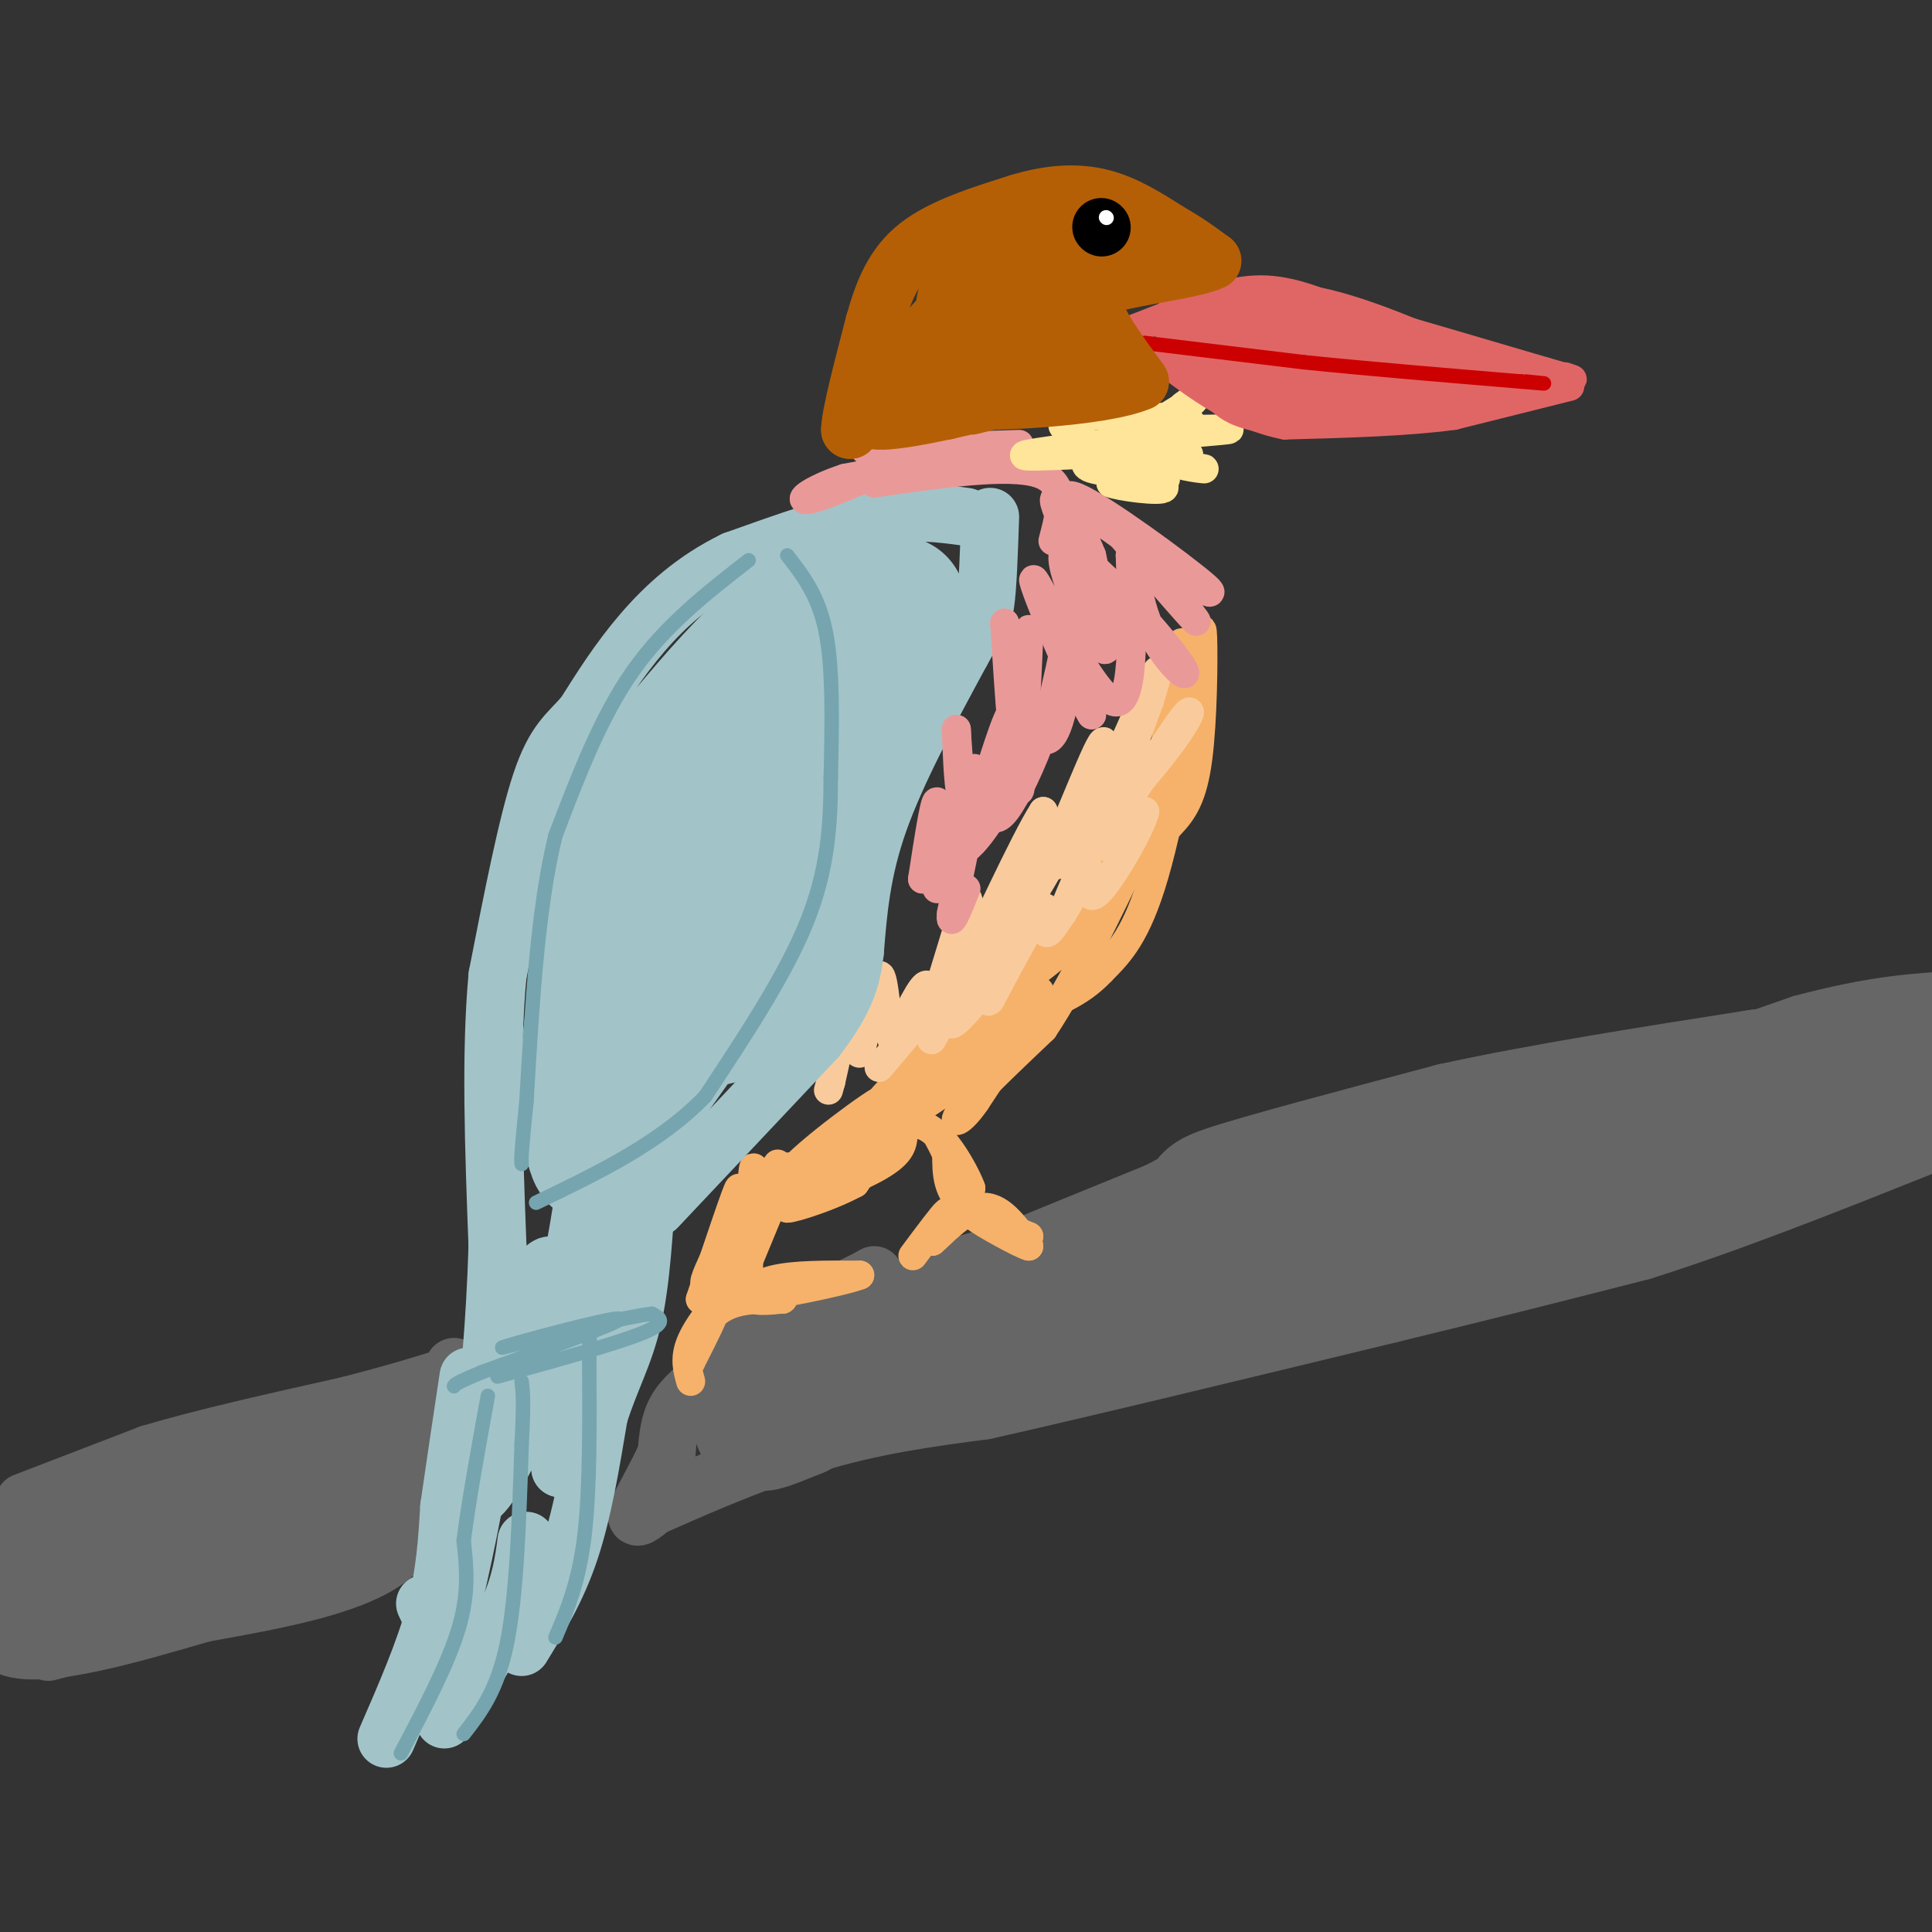 <svg viewBox='0 0 400 400' version='1.1' xmlns='http://www.w3.org/2000/svg' xmlns:xlink='http://www.w3.org/1999/xlink'><rect x="0" y="0" width="400" height="400" fill="#333333" stroke="none"/><g fill='none' stroke='#666666' stroke-width='12' stroke-linecap='round' stroke-linejoin='round'><path d='M5,311c0.000,0.000 26.000,-10.000 26,-10'/><path d='M31,301c11.167,-3.333 26.083,-6.667 41,-10'/><path d='M72,291c10.333,-2.667 15.667,-4.333 21,-6'/><path d='M93,285c3.667,-1.333 2.333,-1.667 1,-2'/><path d='M147,280c0.000,0.000 26.000,-12.000 26,-12'/><path d='M173,268c5.667,-2.667 6.833,-3.333 8,-4'/><path d='M199,262c0.000,0.000 58.000,-17.000 58,-17'/><path d='M257,245c19.333,-5.167 38.667,-9.583 58,-14'/><path d='M315,231c19.333,-5.500 38.667,-12.250 58,-19'/><path d='M373,212c15.000,-4.000 23.500,-4.500 32,-5'/><path d='M10,342c0.000,0.000 61.000,-16.000 61,-16'/><path d='M71,326c12.667,-4.500 13.833,-7.750 15,-11'/><path d='M86,315c3.800,-5.800 5.800,-14.800 6,-19c0.200,-4.200 -1.400,-3.600 -3,-3'/><path d='M89,293c-0.381,0.738 0.167,4.083 0,10c-0.167,5.917 -1.048,14.405 -9,20c-7.952,5.595 -22.976,8.298 -38,11'/><path d='M42,334c-14.844,4.333 -32.956,9.667 -40,7c-7.044,-2.667 -3.022,-13.333 1,-24'/><path d='M3,317c12.167,-7.500 42.083,-14.250 72,-21'/><path d='M75,296c12.548,-1.893 7.917,3.875 7,8c-0.917,4.125 1.881,6.607 -4,10c-5.881,3.393 -20.440,7.696 -35,12'/><path d='M43,326c-11.389,1.917 -22.362,0.710 -28,0c-5.638,-0.710 -5.941,-0.922 -4,-4c1.941,-3.078 6.126,-9.022 17,-13c10.874,-3.978 28.437,-5.989 46,-8'/><path d='M74,301c10.978,-0.489 15.422,2.289 4,6c-11.422,3.711 -38.711,8.356 -66,13'/><path d='M12,320c-12.019,2.761 -9.067,3.163 -9,5c0.067,1.837 -2.751,5.110 -1,7c1.751,1.890 8.072,2.397 15,0c6.928,-2.397 14.464,-7.699 22,-13'/><path d='M147,285c-2.750,2.167 -5.500,4.333 -7,7c-1.500,2.667 -1.750,5.833 -2,9'/><path d='M138,301c-1.778,4.111 -5.222,9.889 -6,12c-0.778,2.111 1.111,0.556 3,-1'/><path d='M135,312c6.200,-2.733 20.200,-9.067 33,-13c12.800,-3.933 24.400,-5.467 36,-7'/><path d='M204,292c20.000,-4.500 52.000,-12.250 84,-20'/><path d='M288,272c22.667,-5.500 37.333,-9.250 52,-13'/><path d='M340,259c18.500,-5.833 38.750,-13.917 59,-22'/><path d='M399,237c10.167,-3.667 6.083,-1.833 2,0'/></g>
<g fill='none' stroke='#666666' stroke-width='28' stroke-linecap='round' stroke-linejoin='round'><path d='M292,239c11.833,0.333 23.667,0.667 35,-1c11.333,-1.667 22.167,-5.333 33,-9'/><path d='M360,229c13.622,-4.467 31.178,-11.133 32,-11c0.822,0.133 -15.089,7.067 -31,14'/><path d='M361,232c-13.489,5.956 -31.711,13.844 -47,18c-15.289,4.156 -27.644,4.578 -40,5'/><path d='M274,255c-9.067,2.822 -11.733,7.378 -21,12c-9.267,4.622 -25.133,9.311 -41,14'/><path d='M212,281c-11.489,2.489 -19.711,1.711 -27,3c-7.289,1.289 -13.644,4.644 -20,8'/><path d='M165,292c-5.378,2.178 -8.822,3.622 -7,2c1.822,-1.622 8.911,-6.311 16,-11'/><path d='M174,283c14.167,-6.667 41.583,-17.833 69,-29'/><path d='M243,254c11.089,-5.489 4.311,-4.711 11,-7c6.689,-2.289 26.844,-7.644 47,-13'/><path d='M301,234c18.333,-4.000 40.667,-7.500 63,-11'/><path d='M364,223c15.167,-1.833 21.583,-0.917 28,0'/></g>
<g fill='none' stroke='#f6b26b' stroke-width='6' stroke-linecap='round' stroke-linejoin='round'><path d='M143,286c-0.667,-2.356 -1.333,-4.711 0,-8c1.333,-3.289 4.667,-7.511 5,-7c0.333,0.511 -2.333,5.756 -5,11'/><path d='M143,282c-0.289,-0.378 1.489,-6.822 5,-10c3.511,-3.178 8.756,-3.089 14,-3'/><path d='M162,269c0.786,-0.238 -4.250,0.667 -6,0c-1.750,-0.667 -0.214,-2.905 4,-4c4.214,-1.095 11.107,-1.048 18,-1'/><path d='M178,264c-2.844,1.178 -18.956,4.622 -26,5c-7.044,0.378 -5.022,-2.311 -3,-5'/><path d='M149,264c0.778,-5.800 4.222,-17.800 4,-18c-0.222,-0.200 -4.111,11.400 -8,23'/><path d='M145,269c2.000,-2.952 11.000,-21.833 11,-23c0.000,-1.167 -9.000,15.381 -10,19c-1.000,3.619 6.000,-5.690 13,-15'/><path d='M159,250c3.267,-4.956 4.933,-9.844 4,-8c-0.933,1.844 -4.467,10.422 -8,19'/><path d='M155,261c-0.952,-1.369 0.667,-14.292 1,-18c0.333,-3.708 -0.619,1.798 0,3c0.619,1.202 2.810,-1.899 5,-5'/><path d='M161,242c0.000,0.000 -7.000,21.000 -7,21'/><path d='M154,263c-1.000,3.333 0.000,1.167 1,-1'/><path d='M189,260c3.167,-4.250 6.333,-8.500 7,-9c0.667,-0.500 -1.167,2.750 -3,6'/><path d='M193,257c1.311,-0.978 6.089,-6.422 10,-7c3.911,-0.578 6.956,3.711 10,8'/><path d='M213,258c-1.378,-0.267 -9.822,-4.933 -11,-6c-1.178,-1.067 4.911,1.467 11,4'/><path d='M213,256c-1.000,-0.222 -9.000,-2.778 -13,-6c-4.000,-3.222 -4.000,-7.111 -4,-11'/><path d='M196,239c-1.378,-3.089 -2.822,-5.311 -2,-4c0.822,1.311 3.911,6.156 7,11'/><path d='M201,246c-0.511,-1.711 -5.289,-11.489 -10,-13c-4.711,-1.511 -9.356,5.244 -14,12'/><path d='M177,245c-6.333,3.381 -15.167,5.833 -14,5c1.167,-0.833 12.333,-4.952 18,-8c5.667,-3.048 5.833,-5.024 6,-7'/><path d='M187,235c-5.762,2.048 -23.167,10.667 -24,9c-0.833,-1.667 14.905,-13.619 19,-16c4.095,-2.381 -3.452,4.810 -11,12'/><path d='M171,240c4.345,-1.321 20.708,-10.625 30,-18c9.292,-7.375 11.512,-12.821 7,-10c-4.512,2.821 -15.756,13.911 -27,25'/><path d='M181,237c3.400,-3.978 25.400,-26.422 32,-31c6.600,-4.578 -2.200,8.711 -11,22'/><path d='M202,228c-3.133,4.622 -5.467,5.178 -3,2c2.467,-3.178 9.733,-10.089 17,-17'/><path d='M216,213c6.167,-9.167 13.083,-23.583 20,-38'/><path d='M236,175c4.667,-13.167 6.333,-27.083 8,-41'/><path d='M244,134c1.735,-4.136 2.073,6.026 0,16c-2.073,9.974 -6.558,19.762 -10,27c-3.442,7.238 -5.841,11.925 -11,17c-5.159,5.075 -13.080,10.537 -21,16'/><path d='M202,210c1.262,-4.405 14.917,-23.417 13,-21c-1.917,2.417 -19.405,26.262 -26,35c-6.595,8.738 -2.298,2.369 2,-4'/><path d='M191,220c3.783,-4.638 12.241,-14.233 9,-11c-3.241,3.233 -18.180,19.293 -17,18c1.180,-1.293 18.480,-19.941 28,-29c9.520,-9.059 11.260,-8.530 13,-8'/><path d='M224,190c0.960,1.259 -3.141,8.406 -3,6c0.141,-2.406 4.522,-14.367 6,-18c1.478,-3.633 0.052,1.060 0,3c-0.052,1.940 1.271,1.126 4,-1c2.729,-2.126 6.865,-5.563 11,-9'/><path d='M242,171c2.988,-3.012 4.958,-6.042 6,-14c1.042,-7.958 1.155,-20.845 1,-25c-0.155,-4.155 -0.577,0.423 -1,5'/><path d='M248,137c-1.667,9.667 -5.333,31.333 -9,44c-3.667,12.667 -7.333,16.333 -11,20'/><path d='M228,201c-4.500,4.833 -10.250,6.917 -16,9'/></g>
<g fill='none' stroke='#f9cb9c' stroke-width='6' stroke-linecap='round' stroke-linejoin='round'><path d='M182,221c7.733,-9.178 15.467,-18.356 16,-17c0.533,1.356 -6.133,13.244 -5,11c1.133,-2.244 10.067,-18.622 19,-35'/><path d='M212,180c2.095,-2.357 -2.167,9.250 -1,9c1.167,-0.250 7.762,-12.357 10,-16c2.238,-3.643 0.119,1.179 -2,6'/><path d='M219,179c1.333,-2.060 5.667,-10.208 7,-11c1.333,-0.792 -0.333,5.774 1,7c1.333,1.226 5.667,-2.887 10,-7'/><path d='M237,168c-0.655,3.238 -7.292,14.833 -10,17c-2.708,2.167 -1.488,-5.095 -2,-6c-0.512,-0.905 -2.756,4.548 -5,10'/><path d='M220,189c0.576,-0.845 4.515,-7.959 4,-7c-0.515,0.959 -5.485,9.989 -7,11c-1.515,1.011 0.424,-5.997 -1,-5c-1.424,0.997 -6.212,9.998 -11,19'/><path d='M205,207c-1.174,1.612 1.393,-3.858 0,-3c-1.393,0.858 -6.744,8.044 -8,8c-1.256,-0.044 1.585,-7.320 2,-8c0.415,-0.680 -1.596,5.234 -2,7c-0.404,1.766 0.798,-0.617 2,-3'/><path d='M199,208c6.933,-11.044 23.267,-37.156 30,-47c6.733,-9.844 3.867,-3.422 1,3'/><path d='M230,164c-0.556,2.135 -2.447,5.973 0,4c2.447,-1.973 9.233,-9.756 13,-15c3.767,-5.244 4.514,-7.950 1,-3c-3.514,4.950 -11.290,17.557 -13,18c-1.710,0.443 2.645,-11.279 7,-23'/><path d='M238,145c1.741,-5.785 2.594,-8.746 0,-3c-2.594,5.746 -8.633,20.200 -10,21c-1.367,0.800 1.940,-12.054 0,-9c-1.940,3.054 -9.126,22.015 -12,27c-2.874,4.985 -1.437,-4.008 0,-13'/><path d='M216,168c-3.778,5.756 -13.222,26.644 -17,34c-3.778,7.356 -1.889,1.178 0,-5'/><path d='M199,197c0.657,-4.490 2.300,-13.214 1,-10c-1.300,3.214 -5.542,18.365 -7,22c-1.458,3.635 -0.131,-4.247 -1,-5c-0.869,-0.753 -3.935,5.624 -7,12'/><path d='M185,216c-1.520,-2.533 -1.820,-14.864 -3,-14c-1.180,0.864 -3.241,14.925 -4,16c-0.759,1.075 -0.217,-10.836 -1,-12c-0.783,-1.164 -2.892,8.418 -5,18'/><path d='M172,224c-0.833,3.000 -0.417,1.500 0,0'/></g>
<g fill='none' stroke='#a2c4c9' stroke-width='12' stroke-linecap='round' stroke-linejoin='round'><path d='M200,107c-5.500,-0.750 -11.000,-1.500 -19,0c-8.000,1.500 -18.500,5.250 -29,9'/><path d='M152,116c-8.200,3.978 -14.200,9.422 -19,15c-4.800,5.578 -8.400,11.289 -12,17'/><path d='M121,148c-3.467,3.978 -6.133,5.422 -9,14c-2.867,8.578 -5.933,24.289 -9,40'/><path d='M103,202c-1.500,16.000 -0.750,36.000 0,56'/><path d='M103,258c-0.500,16.167 -1.750,28.583 -3,41'/><path d='M100,299c-1.667,12.833 -4.333,24.417 -7,36'/><path d='M93,335c-1.133,7.333 -0.467,7.667 -1,6c-0.533,-1.667 -2.267,-5.333 -4,-9'/><path d='M80,360c3.917,-9.000 7.833,-18.000 10,-26c2.167,-8.000 2.583,-15.000 3,-22'/><path d='M93,312c1.167,-8.167 2.583,-17.583 4,-27'/><path d='M92,356c5.083,-7.917 10.167,-15.833 13,-22c2.833,-6.167 3.417,-10.583 4,-15'/><path d='M108,341c3.667,-6.000 7.333,-12.000 10,-20c2.667,-8.000 4.333,-18.000 6,-28'/><path d='M124,293c2.356,-7.511 5.244,-12.289 7,-20c1.756,-7.711 2.378,-18.356 3,-29'/><path d='M122,298c1.500,-25.500 3.000,-51.000 2,-50c-1.000,1.000 -4.500,28.500 -8,56'/><path d='M116,304c-0.530,-3.783 2.147,-41.241 -2,-42c-4.147,-0.759 -15.116,35.180 -16,45c-0.884,9.820 8.319,-6.480 14,-22c5.681,-15.520 7.841,-30.260 10,-45'/><path d='M136,250c0.000,0.000 33.000,-35.000 33,-35'/><path d='M169,215c6.833,-8.833 7.417,-13.417 8,-18'/><path d='M177,197c0.667,-8.333 1.333,-16.667 5,-27c3.667,-10.333 10.333,-22.667 17,-35'/><path d='M199,135c3.711,-6.867 4.489,-6.533 5,-10c0.511,-3.467 0.756,-10.733 1,-18'/></g>
<g fill='none' stroke='#a2c4c9' stroke-width='28' stroke-linecap='round' stroke-linejoin='round'><path d='M186,125c0.000,0.000 -42.000,38.000 -42,38'/><path d='M144,163c-7.327,6.252 -4.644,2.882 -7,8c-2.356,5.118 -9.750,18.724 -13,33c-3.250,14.276 -2.357,29.222 -1,34c1.357,4.778 3.179,-0.611 5,-6'/><path d='M128,232c7.711,-10.533 24.489,-33.867 34,-50c9.511,-16.133 11.756,-25.067 14,-34'/><path d='M176,148c3.059,-7.053 3.707,-7.684 5,-12c1.293,-4.316 3.233,-12.316 0,-14c-3.233,-1.684 -11.638,2.947 -19,9c-7.362,6.053 -13.681,13.526 -20,21'/><path d='M142,152c-6.587,7.408 -13.054,15.429 -16,27c-2.946,11.571 -2.370,26.692 0,33c2.370,6.308 6.534,3.802 11,2c4.466,-1.802 9.233,-2.901 14,-4'/><path d='M151,210c5.022,-2.311 10.578,-6.089 13,-9c2.422,-2.911 1.711,-4.956 1,-7'/></g>
<g fill='none' stroke='#76a5af' stroke-width='3' stroke-linecap='round' stroke-linejoin='round'><path d='M83,363c4.917,-9.333 9.833,-18.667 12,-26c2.167,-7.333 1.583,-12.667 1,-18'/><path d='M96,319c1.000,-8.000 3.000,-19.000 5,-30'/><path d='M96,359c3.500,-4.500 7.000,-9.000 9,-19c2.000,-10.000 2.500,-25.500 3,-41'/><path d='M108,299c0.500,-9.000 0.250,-11.000 0,-13'/><path d='M115,339c2.417,-5.667 4.833,-11.333 6,-21c1.167,-9.667 1.083,-23.333 1,-37'/><path d='M122,281c0.167,-6.500 0.083,-4.250 0,-2'/><path d='M103,285c12.333,-3.417 24.667,-6.833 30,-9c5.333,-2.167 3.667,-3.083 2,-4'/><path d='M135,272c-4.833,0.500 -17.917,3.750 -31,7'/><path d='M104,279c1.756,-0.733 21.644,-6.067 24,-6c2.356,0.067 -12.822,5.533 -28,11'/><path d='M100,284c-5.667,2.333 -5.833,2.667 -6,3'/><path d='M163,115c3.250,4.167 6.500,8.333 8,16c1.500,7.667 1.250,18.833 1,30'/><path d='M172,161c-0.022,9.733 -0.578,19.067 -5,30c-4.422,10.933 -12.711,23.467 -21,36'/><path d='M146,227c-9.333,9.667 -22.167,15.833 -35,22'/><path d='M155,116c-8.667,6.750 -17.333,13.500 -24,23c-6.667,9.500 -11.333,21.750 -16,34'/><path d='M115,173c-3.667,14.833 -4.833,34.917 -6,55'/><path d='M109,228c-1.167,11.333 -1.083,12.167 -1,13'/></g>
<g fill='none' stroke='#ea9999' stroke-width='6' stroke-linecap='round' stroke-linejoin='round'><path d='M194,184c0.250,-8.833 0.500,-17.667 0,-18c-0.500,-0.333 -1.750,7.833 -3,16'/><path d='M191,182c1.430,0.401 6.505,-6.596 9,-13c2.495,-6.404 2.409,-12.213 1,-9c-1.409,3.213 -4.141,15.449 -2,16c2.141,0.551 9.153,-10.582 12,-17c2.847,-6.418 1.528,-8.119 1,-8c-0.528,0.119 -0.264,2.060 0,4'/><path d='M212,155c-0.263,3.682 -0.921,10.887 -1,8c-0.079,-2.887 0.422,-15.867 -1,-16c-1.422,-0.133 -4.768,12.579 -7,18c-2.232,5.421 -3.352,3.549 -4,0c-0.648,-3.549 -0.824,-8.774 -1,-14'/><path d='M198,151c0.005,0.363 0.518,8.272 1,12c0.482,3.728 0.933,3.275 3,1c2.067,-2.275 5.750,-6.373 8,-15c2.250,-8.627 3.067,-21.784 3,-18c-0.067,3.784 -1.019,24.510 -2,27c-0.981,2.490 -1.990,-13.255 -3,-29'/><path d='M208,129c0.742,1.175 4.096,18.614 7,23c2.904,4.386 5.359,-4.281 6,-13c0.641,-8.719 -0.531,-17.491 0,-16c0.531,1.491 2.766,13.246 5,25'/><path d='M226,148c-2.845,-4.310 -12.458,-27.583 -12,-28c0.458,-0.417 10.988,22.024 16,25c5.012,2.976 4.506,-13.512 4,-30'/><path d='M234,115c0.756,-2.144 0.644,7.497 4,15c3.356,7.503 10.178,12.867 6,7c-4.178,-5.867 -19.356,-22.964 -23,-23c-3.644,-0.036 4.244,16.990 7,20c2.756,3.010 0.378,-7.995 -2,-19'/><path d='M226,115c-2.643,-6.774 -8.250,-14.208 -3,-12c5.250,2.208 21.357,14.060 26,18c4.643,3.940 -2.179,-0.030 -9,-4'/><path d='M240,117c-5.083,-4.298 -13.292,-13.042 -11,-10c2.292,3.042 15.083,17.869 18,21c2.917,3.131 -4.042,-5.435 -11,-14'/><path d='M236,114c-4.917,-4.389 -11.710,-8.362 -15,-10c-3.290,-1.638 -3.078,-0.941 -2,2c1.078,2.941 3.022,8.126 3,15c-0.022,6.874 -2.011,15.437 -4,24'/><path d='M218,145c-2.140,7.879 -5.491,15.576 -8,20c-2.509,4.424 -4.175,5.576 -5,3c-0.825,-2.576 -0.807,-8.879 -2,-6c-1.193,2.879 -3.596,14.939 -6,27'/><path d='M197,189c-0.500,3.667 1.250,-0.667 3,-5'/><path d='M218,112c1.583,-6.000 3.167,-12.000 -3,-14c-6.167,-2.000 -20.083,0.000 -34,2'/><path d='M181,100c0.844,-1.244 19.956,-5.356 22,-6c2.044,-0.644 -12.978,2.178 -28,5'/><path d='M175,99c-7.286,2.345 -11.500,5.708 -6,4c5.500,-1.708 20.714,-8.488 24,-11c3.286,-2.512 -5.357,-0.756 -14,1'/><path d='M179,93c3.000,0.000 17.500,-0.500 32,-1'/></g>
<g fill='none' stroke='#ffe599' stroke-width='6' stroke-linecap='round' stroke-linejoin='round'><path d='M222,93c8.756,-1.178 17.511,-2.356 14,-2c-3.511,0.356 -19.289,2.244 -23,3c-3.711,0.756 4.644,0.378 13,0'/><path d='M226,94c0.988,0.571 -3.042,2.000 0,3c3.042,1.000 13.155,1.571 15,2c1.845,0.429 -4.577,0.714 -11,1'/><path d='M230,100c1.427,0.689 10.496,1.911 11,1c0.504,-0.911 -7.556,-3.956 -11,-6c-3.444,-2.044 -2.274,-3.089 4,-4c6.274,-0.911 17.650,-1.689 20,-2c2.350,-0.311 -4.325,-0.156 -11,0'/><path d='M243,89c-0.200,-0.400 4.800,-1.400 3,-2c-1.800,-0.600 -10.400,-0.800 -19,-1'/><path d='M227,86c-5.201,0.681 -8.703,2.884 -6,2c2.703,-0.884 11.612,-4.853 14,-4c2.388,0.853 -1.746,6.530 -1,9c0.746,2.470 6.373,1.735 12,1'/><path d='M246,94c0.858,0.515 -2.997,1.303 -2,2c0.997,0.697 6.845,1.303 5,1c-1.845,-0.303 -11.384,-1.515 -13,-4c-1.616,-2.485 4.692,-6.242 11,-10'/><path d='M247,83c1.500,-1.500 -0.250,-0.250 -2,1'/></g>
<g fill='none' stroke='#e06666' stroke-width='6' stroke-linecap='round' stroke-linejoin='round'><path d='M242,65c6.417,-2.500 12.833,-5.000 19,-5c6.167,0.000 12.083,2.500 18,5'/><path d='M279,65c9.833,2.833 25.417,7.417 41,12'/><path d='M320,77c7.500,2.167 5.750,1.583 4,1'/><path d='M325,80c0.000,0.000 -24.000,6.000 -24,6'/><path d='M301,86c-9.833,1.333 -22.417,1.667 -35,2'/><path d='M266,88c-10.167,-2.000 -18.083,-8.000 -26,-14'/><path d='M240,74c-5.167,-3.167 -5.083,-4.083 -5,-5'/><path d='M235,68c0.000,0.000 18.000,-7.000 18,-7'/></g>
<g fill='none' stroke='#e06666' stroke-width='12' stroke-linecap='round' stroke-linejoin='round'><path d='M260,76c0.000,0.000 -11.000,-3.000 -11,-3'/><path d='M249,73c-2.911,-0.911 -4.689,-1.689 -1,-3c3.689,-1.311 12.844,-3.156 22,-5'/><path d='M270,65c10.000,1.500 24.000,7.750 38,14'/><path d='M308,79c-3.156,3.778 -30.044,6.222 -43,5c-12.956,-1.222 -11.978,-6.111 -11,-11'/><path d='M254,73c-5.303,-1.871 -13.061,-1.048 -7,-1c6.061,0.048 25.939,-0.679 35,0c9.061,0.679 7.303,2.766 6,4c-1.303,1.234 -2.152,1.617 -3,2'/><path d='M285,78c-3.500,0.000 -10.750,-1.000 -18,-2'/></g>
<g fill='none' stroke='#cc0000' stroke-width='3' stroke-linecap='round' stroke-linejoin='round'><path d='M237,71c0.000,0.000 33.000,4.000 33,4'/><path d='M270,75c13.000,1.333 29.000,2.667 45,4'/><path d='M315,79c7.667,0.667 4.333,0.333 1,0'/></g>
<g fill='none' stroke='#b45f06' stroke-width='12' stroke-linecap='round' stroke-linejoin='round'><path d='M201,84c4.417,-1.083 8.833,-2.167 8,-2c-0.833,0.167 -6.917,1.583 -13,3'/><path d='M196,85c-5.464,1.155 -12.625,2.542 -15,2c-2.375,-0.542 0.036,-3.012 0,-3c-0.036,0.012 -2.518,2.506 -5,5'/><path d='M176,89c0.000,-2.833 2.500,-12.417 5,-22'/><path d='M181,67c1.844,-6.578 3.956,-12.022 9,-16c5.044,-3.978 13.022,-6.489 21,-9'/><path d='M211,42c6.422,-1.933 11.978,-2.267 17,-1c5.022,1.267 9.511,4.133 14,7'/><path d='M242,48c3.833,2.167 6.417,4.083 9,6'/><path d='M251,54c-3.400,1.778 -16.400,3.222 -22,5c-5.600,1.778 -3.800,3.889 -2,6'/><path d='M227,65c1.167,3.333 5.083,8.667 9,14'/><path d='M236,79c-7.533,3.289 -30.867,4.511 -42,4c-11.133,-0.511 -10.067,-2.756 -9,-5'/><path d='M185,78c3.071,-6.179 15.250,-19.125 25,-25c9.750,-5.875 17.071,-4.679 18,-2c0.929,2.679 -4.536,6.839 -10,11'/><path d='M218,62c-1.301,4.767 0.445,11.185 -3,14c-3.445,2.815 -12.081,2.027 -16,1c-3.919,-1.027 -3.120,-2.293 -2,-5c1.120,-2.707 2.560,-6.853 4,-11'/><path d='M201,61c0.211,-4.113 -1.263,-8.896 -3,-6c-1.737,2.896 -3.737,13.472 -3,18c0.737,4.528 4.211,3.008 7,0c2.789,-3.008 4.895,-7.504 7,-12'/><path d='M209,61c0.655,-1.214 -1.208,1.750 2,6c3.208,4.250 11.488,9.786 13,10c1.512,0.214 -3.744,-4.893 -9,-10'/><path d='M215,67c-1.222,-2.933 0.222,-5.267 4,-8c3.778,-2.733 9.889,-5.867 16,-9'/></g>
<g fill='none' stroke='#000000' stroke-width='12' stroke-linecap='round' stroke-linejoin='round'><path d='M228,47c0.000,0.000 0.100,0.100 0.1,0.1'/></g>
<g fill='none' stroke='#ffffff' stroke-width='3' stroke-linecap='round' stroke-linejoin='round'><path d='M229,45c0.000,0.000 0.100,0.100 0.1,0.1'/></g>
</svg>